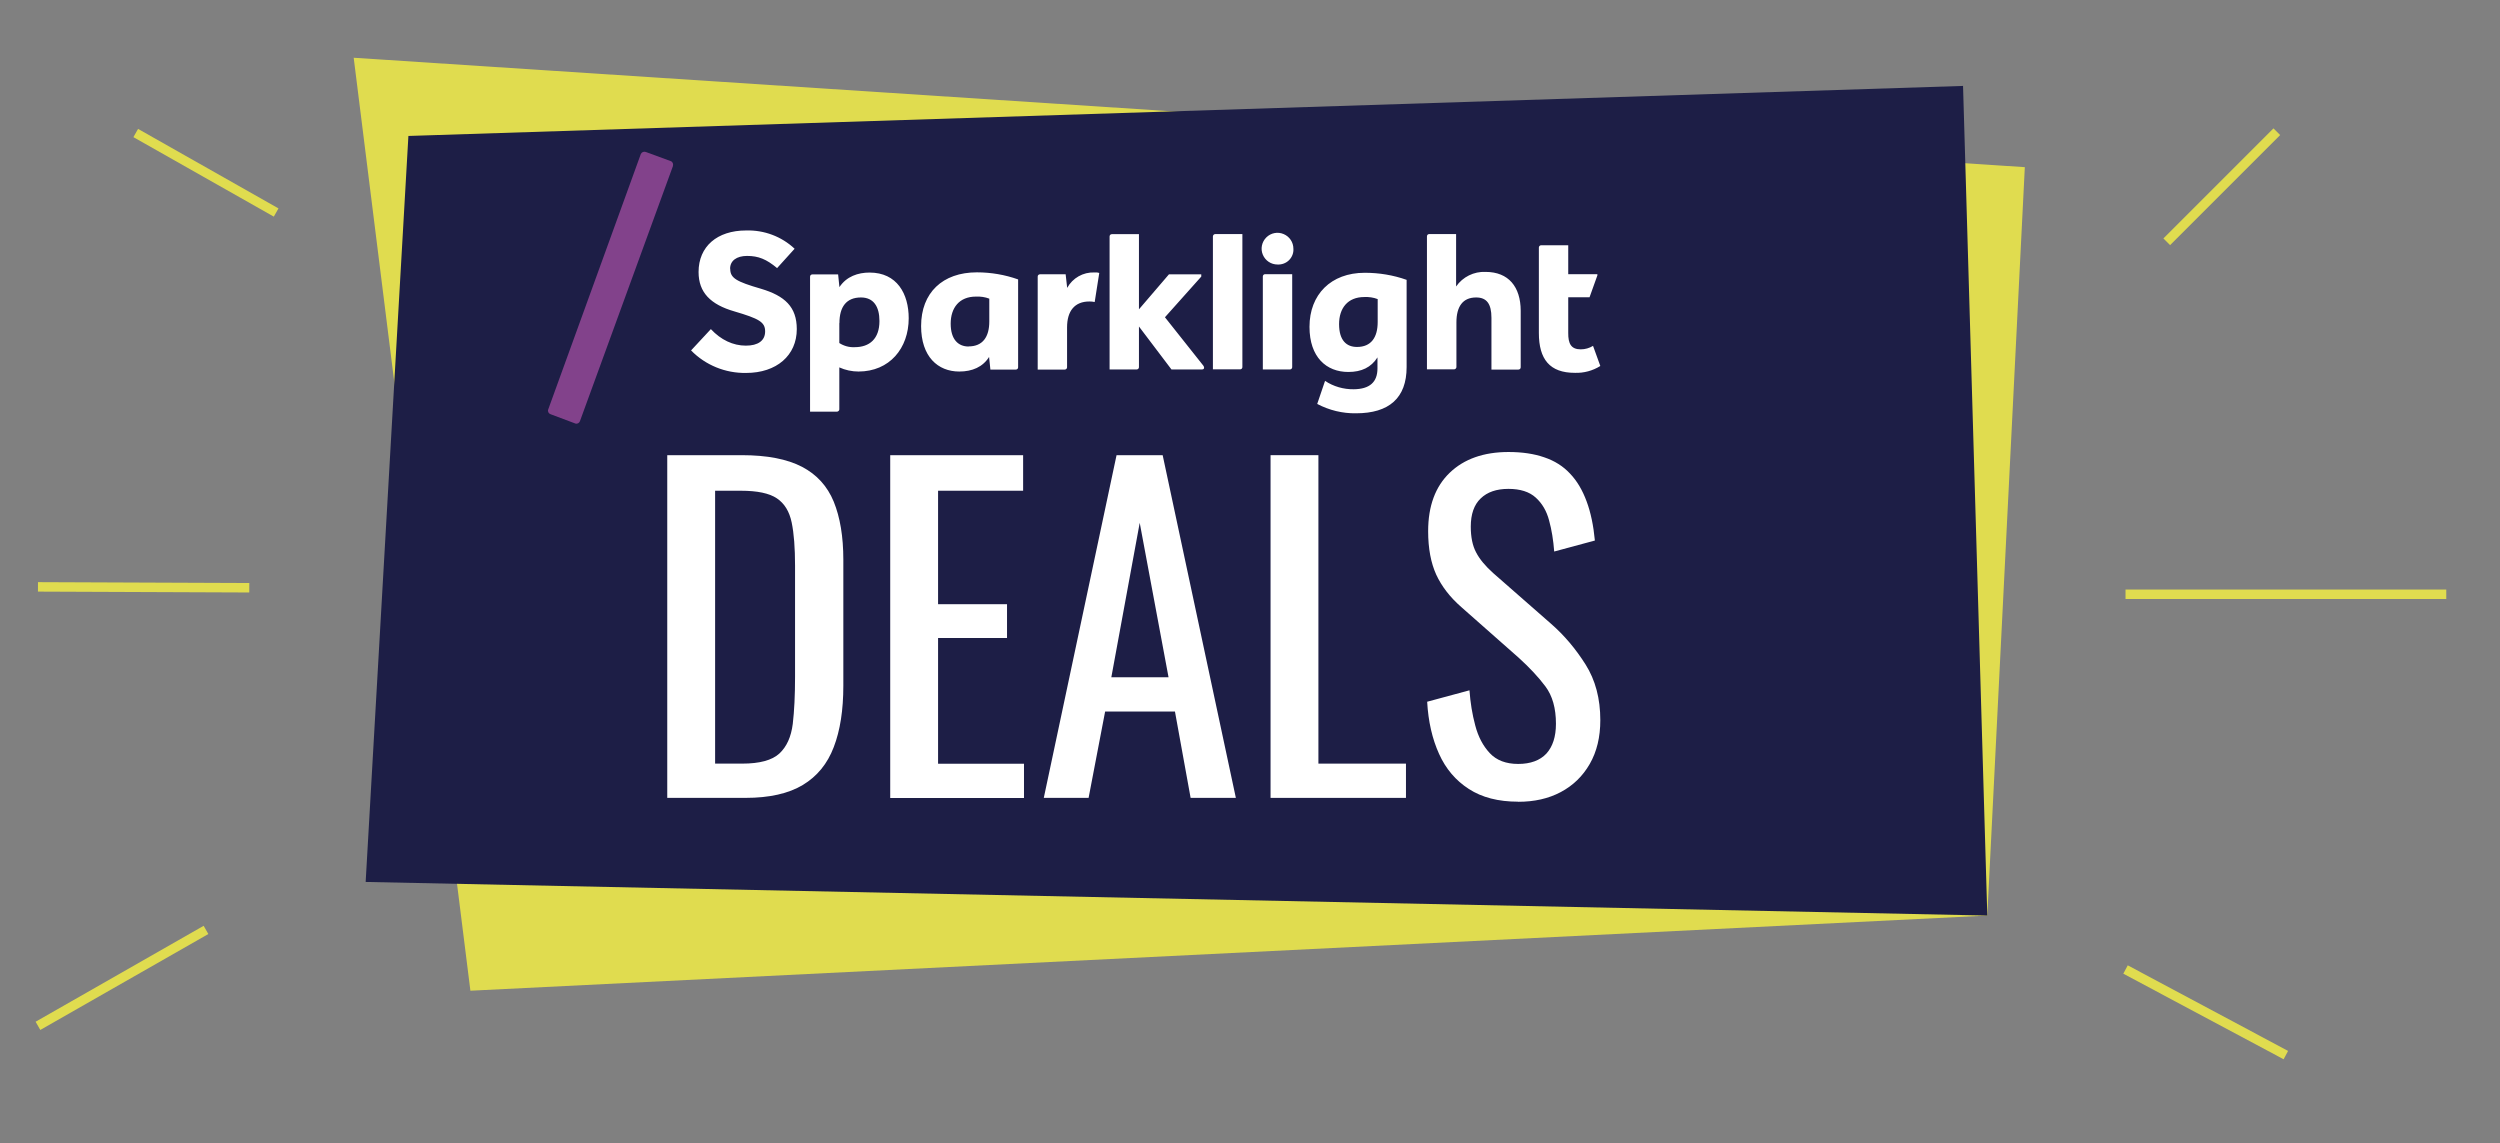 <svg xmlns="http://www.w3.org/2000/svg" id="Layer_1" data-name="Layer 1" viewBox="0 0 229.86 105.09"><rect x="0" y="0" width="229.86" height="105.09" fill="#808080" stroke="none"/><defs><style>      .cls-1 {        fill: none;        stroke: #e0dc4f;        stroke-miterlimit: 10;        stroke-width: .87px;      }      .cls-2 {        fill: #1d1e46;      }      .cls-2, .cls-3, .cls-4, .cls-5 {        stroke-width: 0px;      }      .cls-3 {        fill: #e0dc4f;      }      .cls-4 {        fill: #82428b;      }      .cls-5 {        fill: #fff;      }    </style></defs><g><polygon class="cls-3" points="182.72 84.18 43.25 91.09 32.52 5.31 186.17 15.37 182.72 84.18"></polygon><polygon class="cls-2" points="180.49 7.9 37.55 12.5 33.62 81.09 182.72 84.18 180.49 7.9"></polygon><g><path class="cls-5" d="m61.35,73.36v-31.51h6.85c2.33,0,4.18.36,5.54,1.07,1.36.71,2.33,1.78,2.92,3.21.58,1.43.88,3.2.88,5.33v11.59c0,2.23-.29,4.11-.88,5.64-.58,1.53-1.53,2.69-2.84,3.48-1.31.79-3.07,1.19-5.27,1.19h-7.2Zm4.4-3.15h2.49c1.61,0,2.75-.31,3.42-.93.67-.62,1.08-1.53,1.23-2.72.14-1.19.21-2.63.21-4.32v-10.23c0-1.63-.1-2.96-.31-3.97-.21-1.01-.66-1.75-1.36-2.22-.7-.47-1.8-.7-3.31-.7h-2.37v25.09Z"></path><path class="cls-5" d="m81.85,73.36v-31.51h12.22v3.27h-7.82v10.43h6.34v3.11h-6.34v11.56h7.9v3.15h-12.29Z"></path><path class="cls-5" d="m95.97,73.36l6.69-31.51h4.24l6.73,31.51h-4.16l-1.44-7.94h-6.42l-1.52,7.94h-4.12Zm6.22-11.09h5.25l-2.65-14.2-2.61,14.2Z"></path><path class="cls-5" d="m116.82,73.36v-31.51h4.4v28.36h8.05v3.15h-12.45Z"></path><path class="cls-5" d="m139.58,73.71c-1.82,0-3.33-.39-4.53-1.17-1.21-.78-2.12-1.85-2.74-3.23-.62-1.37-.99-2.97-1.09-4.79l3.89-1.05c.08,1.12.25,2.19.53,3.23.27,1.04.72,1.89,1.34,2.55.62.66,1.49.99,2.61.99s2-.32,2.59-.95c.58-.64.88-1.55.88-2.74,0-1.43-.32-2.57-.97-3.44-.65-.87-1.47-1.74-2.45-2.63l-5.29-4.67c-1.04-.91-1.8-1.9-2.3-2.98-.49-1.08-.74-2.41-.74-3.99,0-2.31.66-4.1,1.98-5.37,1.32-1.27,3.13-1.91,5.41-1.91,1.25,0,2.34.16,3.29.49.95.32,1.74.82,2.37,1.5.64.67,1.14,1.52,1.52,2.55.38,1.02.63,2.22.76,3.6l-3.74,1.01c-.08-1.04-.23-1.99-.47-2.86-.23-.87-.64-1.57-1.23-2.1-.58-.53-1.42-.8-2.51-.8s-1.94.29-2.55.88c-.61.58-.91,1.45-.91,2.59,0,.96.16,1.75.49,2.37.32.62.85,1.26,1.58,1.91l5.33,4.67c1.19,1.04,2.24,2.28,3.15,3.72.91,1.44,1.36,3.15,1.36,5.12,0,1.56-.32,2.9-.97,4.03-.65,1.13-1.54,1.99-2.67,2.59-1.13.6-2.43.89-3.91.89Z"></path></g><line class="cls-1" x1="199.22" y1="22.23" x2="209.34" y2="12.11"></line><line class="cls-1" x1="195.43" y1="54.64" x2="224.92" y2="54.64"></line><line class="cls-1" x1="195.43" y1="89.14" x2="210.17" y2="97.01"></line><line class="cls-1" x1="25.39" y1="19.54" x2="12.48" y2="12.23"></line><line class="cls-1" x1="22.92" y1="54.04" x2="3.49" y2="53.96"></line><line class="cls-1" x1="18.94" y1="85.5" x2="3.49" y2="94.32"></line></g><g><path class="cls-5" d="m116.11,33.97v-8.55c0-.06.02-.11.06-.15.04-.04.09-.06.15-.06h2.49v8.55c0,.12-.1.21-.21.21h-2.49Zm2.81-11.11c.03.39-.12.78-.4,1.06-.28.28-.67.42-1.06.4-.59,0-1.12-.35-1.35-.9-.23-.54-.1-1.17.32-1.59.42-.42,1.05-.54,1.59-.31.55.23.9.76.9,1.35Zm-23.31,2.36h2.37s.14,1.25.14,1.25c.5-.91,1.47-1.46,2.51-1.42.15-.01.3,0,.44.05l-.42,2.67c-.16-.04-.33-.05-.49-.05-1.35,0-2.05.87-2.05,2.38v3.67c0,.12-.1.21-.21.21h-2.49v-8.55c0-.06.02-.11.06-.15.04-.04.1-.06.15-.06Zm15.91,8.75v-12.24c0-.06.03-.11.07-.15s.1-.06.16-.06h2.48v12.23c0,.06-.02.11-.06.15-.04.04-.1.06-.15.06h-2.49Zm32.67-6.63v3.27c-.01,1,.27,1.51,1.15,1.51.4,0,.79-.11,1.13-.32l.67,1.85c-.7.44-1.52.66-2.35.63-2.3,0-3.3-1.25-3.3-3.66v-7.86c0-.11.09-.21.21-.21h2.49v2.66h2.68v.11l-.72,2.01h-1.95Zm-39.47-5.81v6.91l2.76-3.22h2.97v.21l-3.34,3.74,3.53,4.45c.04.06.07.12.07.19,0,.1-.07.16-.21.16h-2.79l-2.99-3.95v3.74c0,.11-.09.21-.21.21h-2.49v-12.23c0-.06.02-.11.06-.15.04-.04.09-.06.15-.06h2.49Zm29.16,0v4.81c.61-.88,1.64-1.39,2.71-1.34,2.12,0,3.22,1.38,3.23,3.56v5.21c0,.06-.02.11-.06.15-.04.04-.1.06-.15.06h-2.48v-4.76c0-1.29-.44-1.87-1.41-1.87-1.23,0-1.81.84-1.81,2.29v4.11c0,.06-.03.11-.07.15-.04.04-.1.06-.16.06h-2.48v-12.23c0-.06.02-.11.06-.15.04-.04.1-.06.15-.06h2.46Zm-66.74,3.19h0c0,.85.56,1.17,2.83,1.83,2.18.65,3.29,1.66,3.29,3.71,0,2.42-1.86,4.03-4.66,4.03-1.9.03-3.73-.71-5.06-2.07l1.82-1.96c.92.99,2.04,1.52,3.22,1.52,1.11,0,1.77-.45,1.77-1.31s-.56-1.17-2.83-1.84c-2.18-.63-3.29-1.73-3.29-3.62,0-2.35,1.71-3.82,4.37-3.82,1.65-.05,3.26.55,4.46,1.68l-1.61,1.78c-.98-.82-1.72-1.12-2.76-1.12-.97,0-1.56.45-1.56,1.17Zm23.92,9.26l-.12-1.16c-.58.92-1.54,1.34-2.74,1.34-1.97,0-3.51-1.37-3.51-4.18,0-3.06,1.97-4.94,5.13-4.94,1.29,0,2.58.22,3.79.65v8.08c0,.06-.02.11-.06.15-.04.04-.09.06-.15.06h-2.34Zm-2-2.13c1.3,0,1.9-.88,1.9-2.29v-2.1c-.39-.15-.81-.21-1.23-.19-1.53,0-2.32,1.03-2.32,2.49s.7,2.1,1.65,2.1Zm-10.12,2.31c-.61,0-1.22-.13-1.77-.38v3.86c0,.11-.1.2-.21.21h-2.48v-12.41c0-.06.02-.11.06-.15.04-.04.1-.06.15-.06h2.37l.12,1.17c.65-.99,1.72-1.34,2.77-1.34,2.53,0,3.6,1.96,3.6,4.2,0,2.76-1.76,4.9-4.62,4.9Zm-1.77-4.45v1.83c.42.27.92.41,1.42.38,1.35,0,2.27-.76,2.27-2.4,0-1.33-.54-2.17-1.7-2.17-1.34,0-1.98.86-1.98,2.36Zm47.28,6.08h0c1.49-.01,2.2-.66,2.2-1.92v-1.01c-.58.92-1.47,1.34-2.68,1.34-2.02,0-3.57-1.36-3.57-4.15,0-2.97,1.97-4.97,5.08-4.97,1.31,0,2.61.21,3.85.65v8.02c0,2.85-1.62,4.25-4.65,4.25-1.24.02-2.47-.28-3.57-.86l.72-2.12c.78.52,1.7.78,2.63.77Zm2.22-6.19v-2.1c-.39-.15-.81-.21-1.23-.19-1.53,0-2.32,1.03-2.32,2.49,0,1.52.7,2.1,1.65,2.1,1.3,0,1.9-.88,1.9-2.29Z"></path><path class="cls-4" d="m61.87,15.25c.06-.18-.03-.38-.21-.44l-2.29-.84c-.18-.06-.37.02-.45.19l-8.52,23.5c-.06.17.04.36.21.42l2.29.86c.08.03.18.02.25-.02.08-.04.14-.11.17-.19l8.56-23.48Z"></path></g></svg>
